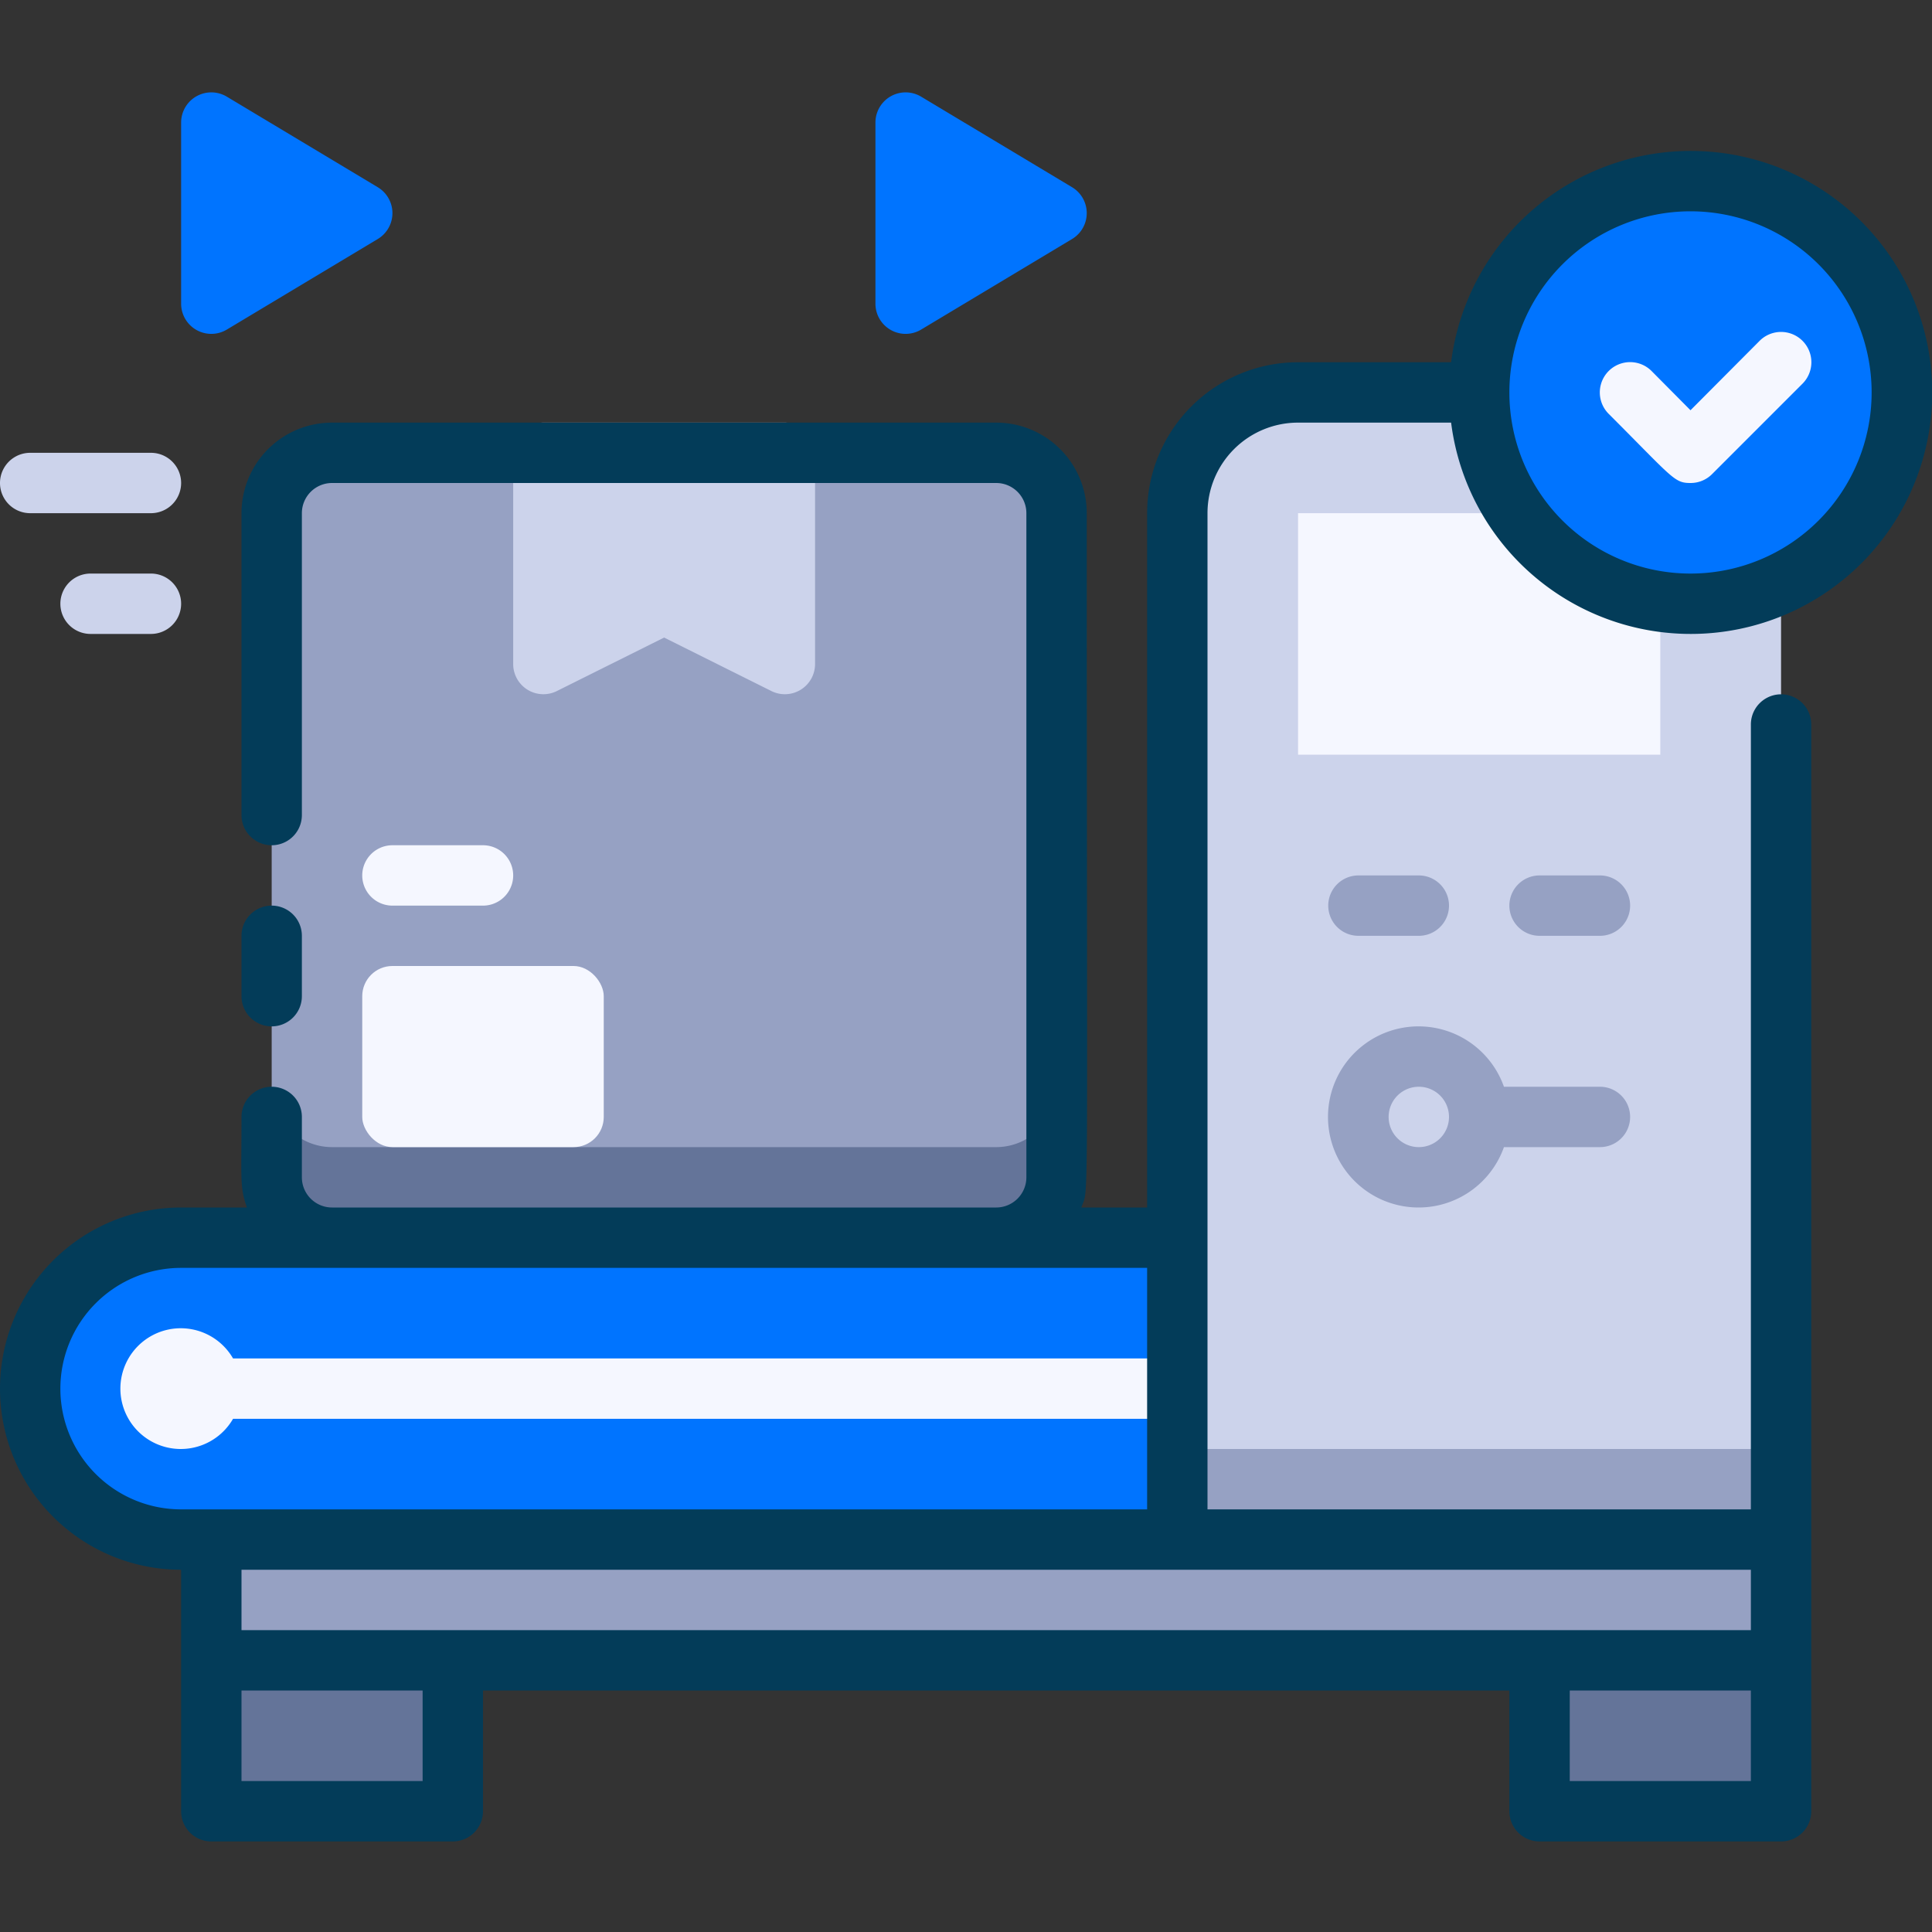 <svg xmlns="http://www.w3.org/2000/svg" viewBox="0 0 64 64"><rect x="0" y="0" width="64" height="64" fill="#333333" stroke="none"/><defs><style>.cls-1{fill:#96a1c3;}.cls-2{fill:#ccd3eb;}.cls-3{fill:#f5f7ff;}.cls-4{fill:#0074ff;}.cls-5{fill:#647499;}.cls-6{fill:#033c59;}</style></defs><title>Conveyor</title><g id="Conveyor"><rect class="cls-1" x="7" y="50" width="52" height="5"></rect><path class="cls-2" d="M43,13H59a0,0,0,0,1,0,0V51a0,0,0,0,1,0,0H39a0,0,0,0,1,0,0V17A4,4,0,0,1,43,13Z"></path><rect class="cls-1" x="39" y="48" width="20" height="3"></rect><rect class="cls-3" x="43" y="17" width="12" height="8"></rect><circle class="cls-4" cx="56" cy="13" r="7"></circle><path class="cls-3" d="M56,16c-.54,0-.57-.15-2.71-2.29a1,1,0,0,1,1.42-1.42L56,13.59l2.29-2.3a1,1,0,0,1,1.42,1.42l-3,3A1,1,0,0,1,56,16Z"></path><path class="cls-4" d="M6,41H39V51H6A5,5,0,0,1,6,41Z"></path><path class="cls-3" d="M38,45H7.72a2,2,0,1,0,0,2H38a1,1,0,0,0,0-2Z"></path><path class="cls-1" d="M47,31H45a1,1,0,0,1,0-2h2a1,1,0,0,1,0,2Z"></path><path class="cls-1" d="M53,31H51a1,1,0,0,1,0-2h2a1,1,0,0,1,0,2Z"></path><path class="cls-1" d="M53,36H49.82a3,3,0,1,0,0,2H53a1,1,0,0,0,0-2Zm-6,2a1,1,0,1,1,1-1A1,1,0,0,1,47,38Z"></path><rect class="cls-5" x="7" y="55" width="8" height="5"></rect><rect class="cls-5" x="51" y="55" width="8" height="5"></rect><rect class="cls-1" x="9" y="15" width="26" height="26" rx="2"></rect><path class="cls-5" d="M33,38H11a2,2,0,0,1-2-2v3a2,2,0,0,0,2,2H33a2,2,0,0,0,2-2V36A2,2,0,0,1,33,38Z"></path><path class="cls-2" d="M27,15v7a1,1,0,0,1-1.45.89L22,21.12l-3.55,1.77A1,1,0,0,1,17,22V15a1,1,0,0,1,1-1h8A1,1,0,0,1,27,15Z"></path><path class="cls-6" d="M40,17a3,3,0,0,1,3-3h5.07a8,8,0,1,0,0-2H43a5,5,0,0,0-5,5V40H35.82c.26-.74.18,1.11.18-23a3,3,0,0,0-3-3H11a3,3,0,0,0-3,3V27a1,1,0,0,0,2,0V17a1,1,0,0,1,1-1H33a1,1,0,0,1,1,1V39a1,1,0,0,1-1,1H11a1,1,0,0,1-1-1V37a1,1,0,0,0-2,0c0,2.1-.06,2.32.18,3H6A6,6,0,0,0,6,52v8a1,1,0,0,0,1,1h8a1,1,0,0,0,1-1V56H50v4a1,1,0,0,0,1,1h8a1,1,0,0,0,1-1V24a1,1,0,0,0-2,0V50H40ZM56,7a6,6,0,1,1-6,6A6,6,0,0,1,56,7ZM2,46a4,4,0,0,1,4-4H38v8H6A4,4,0,0,1,2,46ZM14,59H8V56h6Zm44,0H52V56h6Zm0-7v2H8V52Z"></path><path class="cls-6" d="M9,34a1,1,0,0,0,1-1V31a1,1,0,0,0-2,0v2A1,1,0,0,0,9,34Z"></path><path class="cls-3" d="M13,30h3a1,1,0,0,0,0-2H13a1,1,0,0,0,0,2Z"></path><rect class="cls-3" x="12" y="32" width="8" height="6" rx="1"></rect><path class="cls-4" d="M12.51,7.92l-5,3A1,1,0,0,1,6,10.06v-6A1,1,0,0,1,7.51,3.2l5,3A1,1,0,0,1,12.51,7.92Z"></path><path class="cls-4" d="M35.51,7.92l-5,3A1,1,0,0,1,29,10.06v-6a1,1,0,0,1,1.51-.86l5,3A1,1,0,0,1,35.51,7.92Z"></path><path class="cls-2" d="M5,17H1a1,1,0,0,1,0-2H5a1,1,0,0,1,0,2Z"></path><path class="cls-2" d="M5,21H3a1,1,0,0,1,0-2H5a1,1,0,0,1,0,2Z"></path></g></svg>
